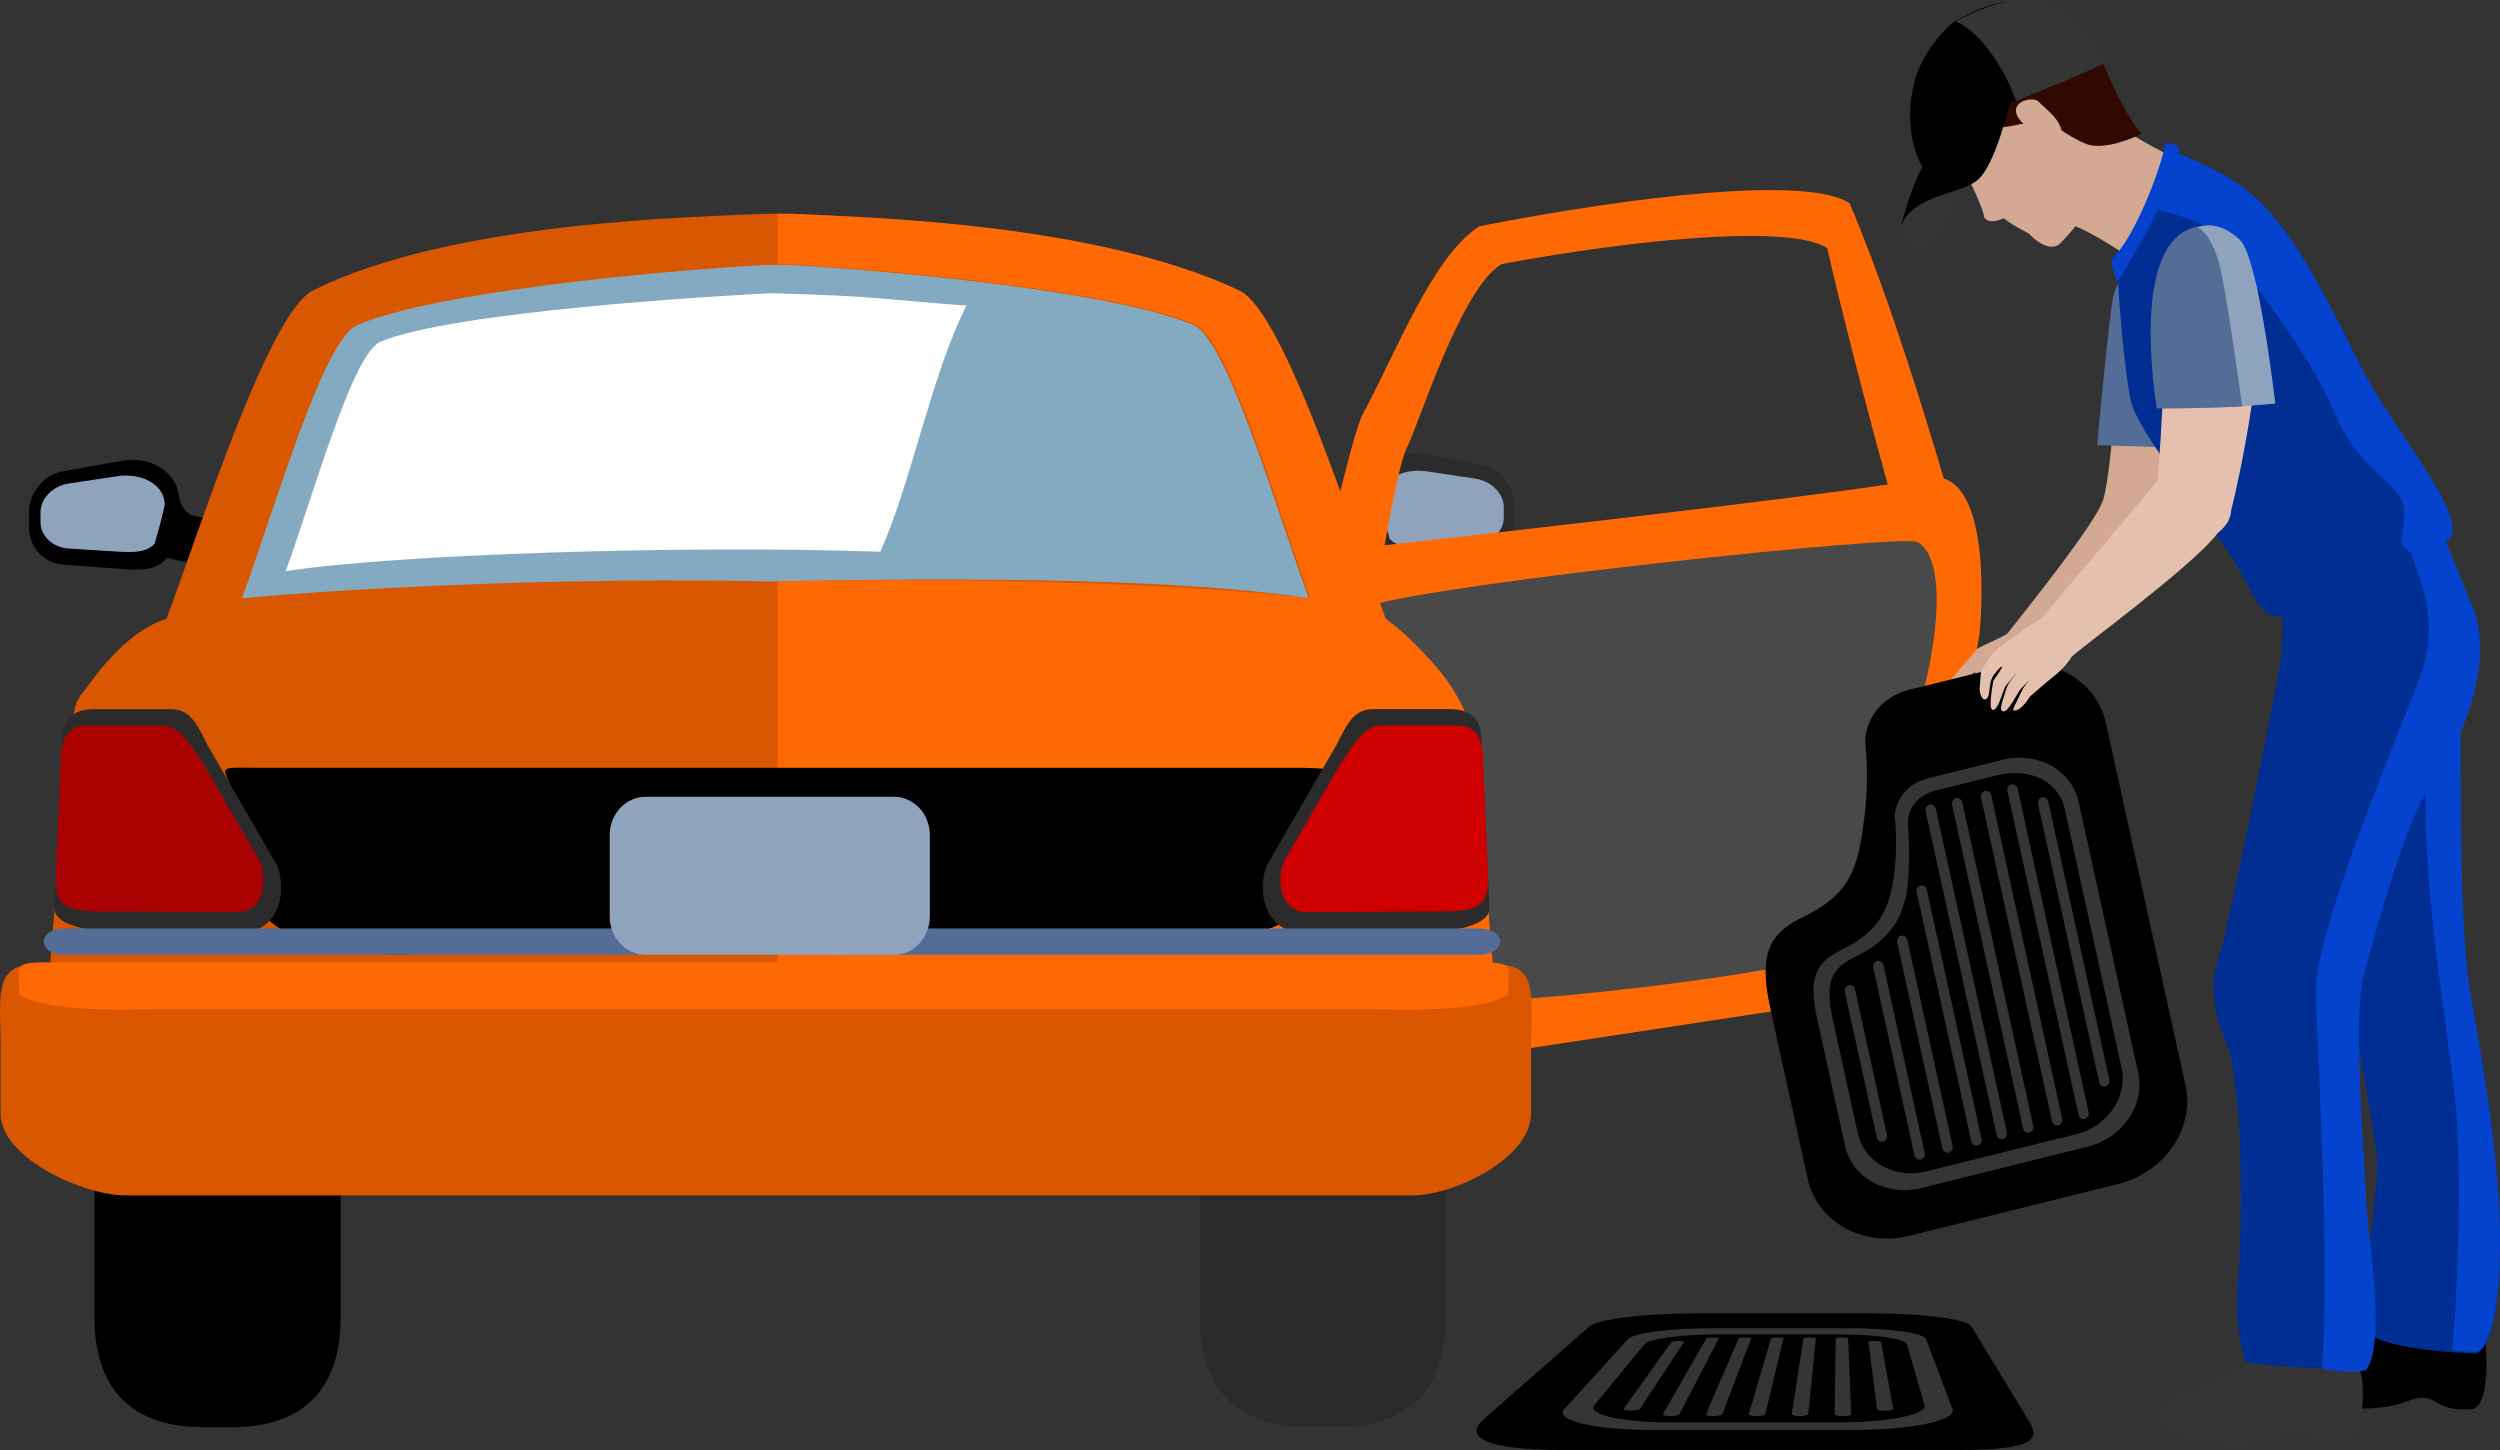 <svg width="300" height="174" viewBox="0 0 300 174" fill="none" xmlns="http://www.w3.org/2000/svg">
<rect x="0" y="0" width="300" height="174" fill="#333333" stroke="none"/>
<path d="M298.292 161.66C298.58 165.311 298.148 169.008 296.583 169.106C291.308 169.455 292.879 166.585 288.498 168.273C285.204 169.562 278.088 169.042 277.03 167.862C276.105 166.818 274.877 165.014 279.474 163.471C283.841 161.997 286.853 157.508 288.634 155.14C290.403 152.751 293.222 155.094 293.222 155.094L297.845 156.592L298.292 161.66Z" fill="black"/>
<path d="M295.211 81.734C295.211 90.245 294.955 110.918 296.456 119.441C297.961 127.959 300.295 140.816 299.97 151.257C299.598 163.235 296.816 162.414 296.816 162.414C296.816 162.414 284.853 162.08 283.85 159.416C282.861 156.757 285.697 142.405 285.198 138.681C284.694 134.954 283.198 124.841 281.189 118.455C279.183 112.073 295.211 81.734 295.211 81.734Z" fill="#002E93"/>
<path d="M299.969 151.067C300.295 140.623 297.96 127.766 296.456 119.245C295.121 111.656 295.332 94.132 295.231 84.701C294.951 84.573 294.315 84.377 293.614 84.634C293.049 85.752 292.363 87.118 291.608 88.665C289.611 100.863 293.629 122.183 294.626 132.06C295.58 141.548 294.758 157.302 294.257 162.083C295.758 162.193 296.813 162.224 296.813 162.224C296.813 162.224 299.595 163.042 299.969 151.067Z" fill="#0543CE"/>
<path d="M283.454 165.4C283.835 169.042 283.074 172.325 281.01 172.505C276.946 172.867 276.918 170.83 272.586 172.649C269.317 174.031 261.945 172.91 260.861 171.752C259.91 170.738 257.474 168.95 262.043 167.268C266.363 165.666 271.176 163.274 272.712 158.763C273.678 155.909 277.292 158.582 277.292 158.582L281.958 159.961L283.454 165.4Z" fill="#353535"/>
<path d="M273.793 78.506C272.796 84.888 267.248 111.696 266.585 113.711C265.709 116.369 264.775 119.564 267.084 124.884C267.839 126.629 268.02 128.675 268.525 132.935C269.02 137.19 269.02 149.838 268.525 154.102C268.017 158.356 269.427 163.483 269.427 163.483C269.427 163.483 281.656 165.035 282.578 163.676C284.867 160.313 284.192 148.295 284.002 145.067C283.062 129.297 281.183 125.907 282.186 122.179C283.186 118.455 288.697 97.696 291.703 93.972C294.703 90.245 299.329 79.905 296.707 73.216C294.09 66.524 292.429 62.978 292.429 62.978L274.168 70.022L273.793 78.506Z" fill="#002E93"/>
<path d="M284.028 164.251C286.31 160.888 284.195 148.298 284.005 145.07C283.065 129.3 282.659 120.678 283.665 116.951C284.665 113.227 288.835 97.699 291.841 93.975C294.842 90.248 299.465 79.908 296.848 73.219C294.228 66.527 292.568 62.981 292.568 62.981L288.533 64.536C290.057 68.481 292.792 73.826 290.691 80.371C289.288 84.765 277.627 111.49 277.897 119.245C278.131 126.029 279.595 152.503 278.618 164.248C280.921 164.698 283.702 164.729 284.028 164.251Z" fill="#0543CE"/>
<path d="M251.722 12.983C253.05 14.523 257.417 17.378 261.317 19.081C267.297 21.696 263.807 21.378 263.807 21.378L257.449 32.207C257.449 32.207 249.655 26.538 247.056 26.642C244.441 26.749 251.722 12.983 251.722 12.983Z" fill="#D3A994"/>
<path d="M238.095 26.051C237.962 24.881 236.501 22.177 236.308 21.421C236.291 21.399 236.274 21.375 236.256 21.366C234.42 20.395 232.103 18.11 231.472 14.723C231.426 14.487 232.259 14.027 232.44 13.488C232.233 7.583 243.061 -1.987 248.805 4.205C259.593 15.828 249.67 26.744 247.223 29.206C246.776 29.65 245.571 30.186 243.418 27.999C242.168 27.365 241.375 26.903 240.441 26.189C239.533 26.615 238.663 26.692 238.268 26.26C238.196 26.208 238.138 26.14 238.095 26.051Z" fill="#D3A994"/>
<path d="M243.485 1.127C241.605 1.1 239.475 -0.539 236.273 3.188C233.518 6.383 229.976 9.712 230.639 13.623C231.258 17.28 230.316 17.503 230.316 17.503C230.316 17.503 230.388 20.275 232.648 19.347C233.59 18.958 235.746 14.658 237.879 15.142C239.654 15.556 241.787 15.029 241.787 15.029C241.787 15.029 245.75 14.116 246.664 15.102C246.966 15.427 249.71 17.255 250.995 17.454C253.569 17.834 256.973 16.061 256.973 16.061C256.973 16.061 254.933 13.813 252.546 8.003C249.713 1.139 246.24 1.155 243.485 1.127Z" fill="#300901"/>
<path d="M242.781 14.833C240.254 12.321 243.952 11.424 244.646 12.208C245.427 13.078 248.027 14.768 247.266 16.729C246.531 18.68 242.781 14.833 242.781 14.833Z" fill="#D3A994"/>
<path d="M228.578 25.892C227.215 28.155 228.471 29.576 230.803 29.209C233.135 28.835 233.149 27.586 233.953 25.69C235.21 22.734 235.824 19.981 235.824 19.981L228.578 25.892Z" fill="#353535"/>
<path d="M252.526 7.47C251.073 8.404 241.176 12.346 241.176 12.346C241.176 12.346 239.47 19.788 237.325 21.592C235.181 23.402 229.569 23.249 228.056 27.27C229.474 22.039 230.69 20.027 230.69 20.027C230.69 20.027 228.047 15.893 229.829 9.467C230.598 6.692 233.328 3.084 235.094 2.282C236.855 1.473 240.769 -1.136 245.049 1.081C249.335 3.29 252.526 7.47 252.526 7.47Z" fill="black"/>
<path d="M246.346 0.806C250.635 3.02 252.58 7.51 252.58 7.51C251.358 8.297 244.193 11.203 241.931 12.113C240.619 8.361 237.7 3.835 234.72 2.588C234.87 2.493 235.017 2.389 235.149 2.325C236.916 1.528 242.061 -1.397 246.346 0.806Z" fill="#353535"/>
<path d="M177.538 55.707L170.497 54.455C167.018 53.836 163.827 55.845 163.628 59.021C163.47 59.581 163.19 60.323 162.251 60.96L158.389 61.857C157.247 62.127 156.509 63.367 156.749 64.604C156.991 65.866 158.873 67.621 160.006 67.355L165.545 66.071C166.825 67.621 168.231 67.597 170.499 67.434L177.541 66.92C179.921 66.751 181.679 64.733 181.679 62.408V60.647C181.679 58.332 179.921 56.121 177.538 55.707Z" fill="#2B2B2B"/>
<path d="M177.042 57.438L171.24 56.565C168.355 56.136 165.727 57.536 165.565 59.75C165.427 60.136 166.778 64.681 166.778 64.681C167.825 65.759 169.358 65.725 171.24 65.612L177.042 65.25C179.013 65.131 180.454 63.725 180.454 62.105V60.88C180.454 59.263 179.013 57.732 177.042 57.438Z" fill="#8FA4BC"/>
<path d="M177.555 27.141C171.926 30.666 167.467 42.464 163.516 49.729C162.204 52.148 157.78 71.893 157.78 71.893L235.109 63.887C235.109 63.887 228.362 39.352 221.957 24.406C217.058 21.065 196.456 23.46 177.555 27.141ZM228.186 64.09L165.525 69.097C165.525 69.097 167.678 55.79 168.845 53.664C170.104 51.395 175.22 34.663 180.172 31.689C196.848 28.602 214.919 26.924 219.266 29.775C222.897 45.563 228.186 64.09 228.186 64.09Z" fill="#FF6903"/>
<path d="M167.194 128.274L231.4 118.504C231.4 118.504 235.798 85.825 237.467 76.53C237.766 74.873 239.357 55.572 231.057 57.37C222.744 59.171 164.052 65.661 164.052 65.661L167.194 128.274Z" fill="#FF6903"/>
<path d="M164.326 72.699C172.701 69.995 228.183 64.09 230.051 65.033C233.379 66.714 233.083 76.15 229.713 86.882C226.338 97.617 230.391 107.583 226.338 112.18C222.298 116.78 170.727 121.766 172.079 119.849C176.638 113.38 164.326 72.699 164.326 72.699Z" fill="#494949"/>
<path d="M7.602 56.55L14.632 55.294C18.128 54.675 21.313 56.675 21.512 59.851C21.676 60.418 21.95 61.159 22.886 61.799L26.757 62.693C27.901 62.972 28.639 64.2 28.386 65.44C28.143 66.693 26.723 68.488 25.581 68.215L20.036 66.935C18.765 68.485 16.906 68.436 14.632 68.273L7.602 67.756C5.21 67.587 3.466 65.572 3.466 63.241V61.477C3.469 59.171 5.21 56.96 7.602 56.55Z" fill="black"/>
<path d="M8.28 58.016L14.081 57.143C16.966 56.712 19.595 58.108 19.753 60.322C19.898 60.708 18.543 65.257 18.543 65.257C17.497 66.335 15.963 66.301 14.081 66.191L8.28 65.829C6.305 65.71 4.861 64.304 4.861 62.684V61.453C4.861 59.842 6.305 58.301 8.28 58.016Z" fill="#8FA4BC"/>
<path d="M173.509 158.074C173.509 167.872 167.741 171.253 160.617 171.253H156.864C149.739 171.253 143.969 167.872 143.969 158.074V136.504C143.969 126.706 149.739 118.758 156.864 118.758H160.617C167.741 118.758 173.509 126.706 173.509 136.504V158.074Z" fill="#2B2B2B"/>
<path d="M40.877 158.074C40.877 167.872 35.107 171.253 27.985 171.253H24.229C17.11 171.253 11.337 167.872 11.337 158.074V136.504C11.337 126.706 17.11 118.758 24.229 118.758H27.985C35.107 118.758 40.877 126.706 40.877 136.504V158.074Z" fill="black"/>
<g opacity="0.7">
<path d="M25.005 75.838L162.127 79.415L147.866 36.299L93.076 27.831L39.104 36.081L25.005 75.838Z" fill="#A6DDFF"/>
</g>
<path d="M170.018 80.27C169.107 79.51 169.205 75.961 166.107 74.261C162.179 63.774 153.944 37.457 148.52 34.853C133.011 27.393 103.333 26.07 94.946 25.659H91.652C83.265 26.07 54.233 26.529 37.559 34.853C32.175 37.542 23.921 63.774 19.978 74.261C14.822 75.835 10.888 81.936 10.13 82.858C8.236 85.158 9.21 84.242 6.775 107.001C5.495 118.988 5.164 132.161 5.164 132.161C5.164 132.161 11.162 140.963 18.721 141.184H167.355C168.756 141.184 171.171 138.687 171.171 138.687C171.171 138.687 174.898 121.396 174.898 107.895C174.903 87.201 173.439 83.14 170.018 80.27ZM93.032 69.78C69.015 69.244 43.517 70.451 29.028 71.792C32.873 61.486 38.709 40.721 42.914 38.979C53.61 34.526 84.294 32.164 91.825 31.8H94.785C102.304 32.164 132.469 34.529 143.159 38.979C147.364 40.721 153.224 61.486 157.057 71.792C142.418 69.495 117.076 69.247 93.032 69.78Z" fill="#D85700"/>
<path d="M168.323 140.963C168.323 140.963 178.895 142.112 179.953 136.164C181.57 127.065 179.005 118.563 178.673 109.883C177.872 88.484 176.491 86.138 174.076 82.285C172.99 80.561 169.47 76.533 166.291 74.261C162.363 63.774 154.149 37.417 148.716 34.853C131.371 26.673 103.535 26.07 95.136 25.659H93.318V31.739H94.972C102.506 32.106 132.651 34.465 143.367 38.918C147.566 40.657 153.397 61.483 157.247 71.796C142.77 70.062 117.309 69.257 93.315 69.783V141.184H162.83C164.228 141.184 168.323 140.963 168.323 140.963Z" fill="#FF6903"/>
<path d="M183.726 133.612C183.726 139.039 174.382 143.446 169.54 143.446H14.983C10.136 143.446 0.08 139.042 0.08 133.612V125.616C0.08 120.173 -0.892 115.763 3.948 115.763H179.858C184.711 115.763 183.726 120.173 183.726 125.616V133.612Z" fill="#D85700"/>
<path d="M177.229 115.475H6.063C1.348 115.475 2.302 115.861 2.302 119.009V119.359C6.009 121.591 15.315 121.104 19.114 121.104H164.176C167.966 121.104 177.27 121.591 180.982 119.359V119.009C180.985 115.861 181.942 115.475 177.229 115.475Z" fill="#FF6903"/>
<path d="M92.508 35.184C86.325 35.49 54.443 37.349 45.664 41.006C42.22 42.437 37.426 60.096 34.273 68.546C47.137 66.512 82.267 65.385 105.624 66.209C109.299 58.173 111.766 44.92 115.977 36.666C105.573 35.935 106.308 35.576 92.508 35.184Z" fill="url(#paint0_linear_689_1945)"/>
<path d="M29.518 99.92C27.627 91.381 24.33 92.138 31.144 92.138H156.486C164.6 92.368 162.383 93.458 161.173 100.11L159.916 105.182C157.383 111.8 143.868 114.449 136.418 114.449L48.16 114.422C54.743 114.422 31.622 116.07 30.605 107.2L29.518 99.92Z" fill="black"/>
<path d="M6.521 108.924C6.521 113.197 22.661 111.819 26.022 111.923L29.244 111.987C33.129 111.607 34.547 107.589 33.302 103.941L24.964 89.522C23.748 87.167 22.97 85.094 20.488 85.094H11.392C8.933 85.094 7.487 86.074 7.487 88.913L6.521 108.924Z" fill="#2B2B2B"/>
<path d="M6.677 105.586C6.677 109.142 8.74 109.289 11.966 109.377L28.385 109.46C31.662 109.546 32.221 105.479 31.112 103.221L24.287 91.445C22.753 89.381 21.75 87.063 19.378 87.063H10.383C8.037 87.063 7.302 88.851 7.302 91.219L6.677 105.586Z" fill="#AA0202"/>
<path d="M178.748 108.924C178.748 113.197 162.611 111.819 159.247 111.923L156.022 111.987C152.143 111.607 150.722 107.589 151.958 103.941L160.302 89.522C161.527 87.167 162.299 85.094 164.784 85.094H173.883C176.333 85.094 177.785 86.074 177.785 88.913L178.748 108.924Z" fill="#2B2B2B"/>
<path d="M178.59 105.586C178.59 109.142 176.54 109.289 173.312 109.377L156.887 109.46C153.61 109.546 153.048 105.479 154.152 103.221L160.985 91.445C162.516 89.381 163.527 87.063 165.896 87.063H174.883C177.235 87.063 177.973 88.851 177.973 91.219L178.59 105.586Z" fill="#CE0000"/>
<path d="M79.117 112.995C79.117 113.871 78.103 114.578 76.846 114.578H7.539C6.282 114.578 5.256 113.871 5.256 112.995C5.256 112.128 6.279 111.414 7.539 111.414H76.846C78.103 111.414 79.117 112.128 79.117 112.995Z" fill="#546D96"/>
<path d="M180.022 112.995C180.022 113.871 178.924 114.578 177.552 114.578H101.981C100.604 114.578 99.5 113.871 99.5 112.995C99.5 112.128 100.606 111.414 101.981 111.414H177.552C178.924 111.414 180.022 112.128 180.022 112.995Z" fill="#546D96"/>
<path d="M111.582 109.978C111.582 112.517 109.645 114.578 107.253 114.578H77.497C75.111 114.578 73.163 112.517 73.163 109.978V100.202C73.163 97.666 75.111 95.605 77.497 95.605H107.253C109.645 95.605 111.582 97.666 111.582 100.202V109.978Z" fill="#8FA4BC"/>
<path d="M233.697 84.613C234.207 83.93 235.812 82.634 237.106 80.576C236.542 80.941 234.129 82.429 234.181 81.437C235.049 80.53 236.827 78.344 237.196 77.924C237.542 77.559 239.202 77.011 240.868 76.053C243.081 73.226 251.673 62.574 252.417 59.876C253.483 56.035 254.431 40.651 254.431 40.651L265.02 45.852C265.02 45.852 261.596 56.951 259.351 63.79C258.832 65.376 258.933 66.145 258.215 66.837C257.365 67.664 256.112 72.387 244.485 80.12C244.427 80.163 244.384 80.172 244.326 80.203C243.802 81.1 243.637 82.546 239.435 85.495C238.331 86.273 236.57 87.155 236.253 87.182C235.758 87.222 236.311 86.603 236.98 85.979C235.611 87.069 235.291 86.944 234.933 86.913C234.293 86.849 235.933 85.835 237.717 84.071C237.003 84.711 234.547 87.081 233.945 86.481C233.775 86.309 234.115 85.786 234.576 85.225C234.487 85.29 234.394 85.357 234.288 85.427C232.942 86.294 232.884 85.688 233.697 84.613Z" fill="#D3A994"/>
<path d="M253.644 35.395C253.151 37.016 251.658 53.425 251.658 53.425L260.665 53.707C260.665 53.707 257.829 35.65 256.16 33.87C254.492 32.085 253.644 35.395 253.644 35.395Z" fill="#546D96"/>
<path d="M254.298 31.521C255.166 28.912 256.526 27.417 257.529 25.785C259.449 22.658 261.187 18.318 261.187 18.318C271.251 22.459 274.024 25.261 283.005 43.429C287.296 52.115 297.957 63.75 293.055 65.195C281.134 68.711 277.237 74.537 273.283 74.013C271.868 73.826 270.828 72.423 270.277 71.293C266.478 63.398 257.546 53.588 255.803 48.504C255.16 46.614 253.788 33.044 254.298 31.521Z" fill="#002E93"/>
<path d="M259.752 17.182C259.971 18.287 256.463 28.333 253.37 31.126C253.514 32.789 254.085 33.837 254.085 33.837C254.085 33.837 261.034 22.915 261.487 18.015C261.585 17.068 259.752 17.182 259.752 17.182Z" fill="#0543CE"/>
<path d="M243.317 170.276C244.516 172.245 245.343 174 235.152 174H187.665C177.477 174 175.828 172.242 178.076 170.276L190.735 159.17C191.755 158.279 197.488 157.599 203.609 157.599H224.54C230.653 157.599 236.028 158.279 236.573 159.17L243.317 170.276Z" fill="black"/>
<path d="M234.302 169.088C234.812 170.429 229.517 171.593 222.444 171.593H198.251C191.179 171.593 186.501 170.429 187.72 169.088L195.358 160.696C196.038 159.955 200.479 159.382 205.324 159.382H221.874C226.716 159.382 230.849 159.955 231.131 160.696L234.302 169.088Z" fill="#353535"/>
<path d="M230.938 168.61C231.258 169.724 226.716 170.686 220.767 170.686H200.41C194.458 170.686 190.423 169.724 191.34 168.61L197.335 161.317C197.88 160.647 201.782 160.126 206.065 160.126H220.724C225.012 160.126 228.638 160.644 228.831 161.317L230.938 168.61Z" fill="black"/>
<path d="M227.188 169.066C227.217 169.189 226.788 169.287 226.252 169.287C225.71 169.287 225.26 169.189 225.24 169.066L224.22 161.048C224.208 160.975 224.543 160.916 224.96 160.916C225.378 160.916 225.721 160.975 225.736 161.048L227.188 169.066Z" fill="#353535"/>
<path d="M222.15 169.697C222.156 169.819 221.712 169.927 221.165 169.927C220.614 169.927 220.162 169.823 220.162 169.697L220.28 160.628C220.28 160.555 220.617 160.5 221.029 160.5C221.438 160.5 221.773 160.558 221.773 160.628L222.15 169.697Z" fill="#353535"/>
<path d="M216.994 169.697C216.977 169.819 216.527 169.927 215.974 169.927C215.423 169.927 214.994 169.823 215.014 169.697L216.403 160.628C216.412 160.555 216.752 160.5 217.164 160.5C217.576 160.5 217.899 160.558 217.899 160.628L216.994 169.697Z" fill="#353535"/>
<path d="M211.838 169.697C211.809 169.819 211.339 169.927 210.792 169.927C210.238 169.927 209.818 169.823 209.855 169.697L212.515 160.628C212.538 160.555 212.893 160.5 213.302 160.5C213.714 160.5 214.028 160.558 214.011 160.628L211.838 169.697Z" fill="#353535"/>
<path d="M206.688 169.697C206.636 169.819 206.151 169.927 205.601 169.927C205.05 169.927 204.65 169.823 204.707 169.697L208.636 160.628C208.67 160.555 209.025 160.5 209.434 160.5C209.843 160.5 210.152 160.558 210.129 160.628L206.688 169.697Z" fill="#353535"/>
<path d="M201.537 169.697C201.468 169.819 200.97 169.927 200.416 169.927C199.866 169.927 199.477 169.823 199.549 169.697L204.751 160.628C204.791 160.555 205.16 160.5 205.567 160.5C205.979 160.5 206.281 160.558 206.247 160.628L201.537 169.697Z" fill="#353535"/>
<path d="M196.79 169.066C196.712 169.189 196.205 169.287 195.663 169.287C195.124 169.287 194.753 169.189 194.842 169.066L200.566 161.048C200.618 160.975 200.998 160.916 201.413 160.916C201.834 160.916 202.131 160.975 202.079 161.048L196.79 169.066Z" fill="#353535"/>
<path d="M240.51 79.948L230.005 82.552C224.514 83.562 223.719 87.853 223.84 89.121C224.119 91.948 224.113 95.191 223.701 98.306C222.946 103.954 222.249 107.197 216.438 109.999C212.619 111.901 210.89 113.972 212.441 121.025L216.934 141.49C218.067 146.635 223.525 149.683 229.134 148.292L254.151 142.09C259.76 140.703 263.386 135.398 262.259 130.253L252.707 86.757C251.581 81.605 246.116 78.558 240.51 79.948Z" fill="black"/>
<path d="M240.337 91.173L231.996 93.24C227.892 94 227.301 97.207 227.391 98.153C227.598 100.266 227.592 102.686 227.284 105.01C226.728 109.231 225.37 111.858 221.035 113.956C218.179 115.374 216.888 116.918 218.047 122.192L221.401 137.478C222.249 141.324 226.327 143.6 230.515 142.568L250.531 137.6C254.716 136.562 257.428 132.602 256.587 128.755L249.445 96.26C248.609 92.413 244.525 90.135 240.337 91.173Z" fill="#353535"/>
<path d="M239.691 93.029L232.812 94.729C229.123 95.409 228.869 98.224 228.95 99.075C229.134 100.977 229.14 104.542 228.866 106.631C228.359 110.425 226.509 112.949 222.606 114.833C220.035 116.116 218.874 117.5 219.917 122.244L222.937 135.996C223.698 139.456 227.367 141.505 231.134 140.571L249.145 136.106C252.912 135.172 255.347 131.61 254.589 128.146L247.779 97.109C247.018 93.654 243.453 92.092 239.691 93.029Z" fill="black"/>
<path d="M253.12 129.57C253.197 129.928 252.99 130.283 252.656 130.369C252.321 130.455 251.981 130.234 251.901 129.873L244.565 96.475C244.488 96.113 244.701 95.758 245.035 95.675C245.369 95.593 245.707 95.813 245.79 96.171L253.12 129.57Z" fill="#353535"/>
<path d="M250.635 133.462C250.716 133.824 250.502 134.176 250.168 134.262C249.831 134.341 249.496 134.124 249.419 133.766L240.89 94.931C240.813 94.57 241.02 94.214 241.352 94.132C241.692 94.049 242.026 94.269 242.11 94.628L250.635 133.462Z" fill="#353535"/>
<path d="M247.467 134.25C247.545 134.608 247.335 134.963 247.001 135.049C246.663 135.132 246.326 134.911 246.245 134.55L237.72 95.712C237.642 95.354 237.85 94.999 238.19 94.913C238.518 94.83 238.856 95.054 238.942 95.412L247.467 134.25Z" fill="#353535"/>
<path d="M243.992 135.11C244.075 135.469 243.862 135.827 243.531 135.91C243.193 135.995 242.856 135.775 242.778 135.413L234.247 96.576C234.169 96.214 234.377 95.859 234.714 95.776C235.051 95.697 235.386 95.914 235.469 96.272L243.992 135.11Z" fill="#353535"/>
<path d="M240.827 135.894C240.902 136.256 240.697 136.614 240.36 136.697C240.02 136.776 239.691 136.559 239.605 136.2L231.08 97.359C230.999 97.001 231.212 96.643 231.546 96.563C231.881 96.478 232.215 96.701 232.299 97.059L240.827 135.894Z" fill="#353535"/>
<path d="M237.78 136.654C237.855 137.009 237.648 137.367 237.316 137.45C236.979 137.533 236.642 137.309 236.561 136.951L229.984 106.998C229.909 106.64 230.134 106.349 230.465 106.266C230.803 106.183 231.126 106.336 231.203 106.698L237.78 136.654Z" fill="#353535"/>
<path d="M234.31 137.508C234.385 137.87 234.178 138.225 233.843 138.311C233.506 138.397 233.169 138.176 233.088 137.815L227.658 113.09C227.583 112.731 227.791 112.373 228.125 112.287C228.465 112.205 228.797 112.428 228.878 112.783L234.31 137.508Z" fill="#353535"/>
<path d="M230.962 138.342C231.037 138.703 230.829 139.058 230.492 139.144C230.158 139.227 229.815 139.006 229.737 138.645L224.791 116.122C224.713 115.763 224.926 115.408 225.261 115.319C225.598 115.24 225.932 115.46 226.013 115.819L230.962 138.342Z" fill="#353535"/>
<path d="M226.439 136.188C226.517 136.547 226.309 136.905 225.969 136.985C225.635 137.067 225.298 136.85 225.217 136.491L221.378 119.01C221.306 118.654 221.514 118.299 221.851 118.213C222.188 118.128 222.522 118.351 222.6 118.71L226.439 136.188Z" fill="#353535"/>
<path d="M283.028 43.432C274.047 25.264 271.251 22.459 261.187 18.321C261.187 18.321 259.636 22.382 258.478 24.863C259.982 25.76 263.366 25.926 265.187 27.684C267.13 29.558 276.837 41.564 280.016 49.257C283.192 56.951 288.423 57.986 288.49 61.263C288.553 64.54 287.429 64.828 289.017 66.142C289.129 66.234 289.317 66.32 289.547 66.399C290.645 65.983 291.81 65.578 293.081 65.202C297.981 63.753 287.322 52.121 283.028 43.432Z" fill="#0543CE"/>
<path d="M270.989 35.558C270.104 27.117 259.867 33.68 259.867 33.68C260.017 38.764 259.409 52.562 258.893 57.701L245.104 74.071C245.104 74.071 240.199 77.366 239.444 78.083C238.841 78.662 238.003 80.046 237.72 80.649C237.72 80.649 237.568 82.3 237.556 82.628C237.533 83.296 238 84.438 238.513 83.709C238.81 83.286 238.683 82.037 239.043 81.388C239.121 80.999 240.107 79.982 240.271 79.841C240.565 79.807 239.207 81.669 239.207 81.669C239.207 81.669 238.818 83.632 238.882 84.628C238.928 85.378 239.326 85.43 239.804 84.521C239.937 84.288 240.502 82.637 240.6 82.444C240.726 82.196 241.888 80.931 241.989 80.72C241.822 81.118 241.012 81.795 240.764 82.656C240.369 84.028 239.738 85.36 240.432 85.363C241.069 85.363 241.98 83.296 242.453 82.723C242.678 82.447 243.332 81.85 243.534 81.565C243.381 81.832 242.819 82.392 242.519 83.112C242.113 84.073 241.378 85.219 241.623 85.256C242.545 85.397 243.577 83.602 243.577 83.602C243.577 83.602 244.727 82.597 245.606 81.847C246.468 81.109 247.672 80.337 248.615 78.803C248.912 78.316 263.04 68.01 266.043 64.071C266.32 63.704 267.623 62.999 267.744 61.22C268.755 57.339 271.762 42.939 270.989 35.558Z" fill="#E5C0AE"/>
<path d="M268.801 28.804C271.035 30.933 273.038 48.43 273.038 48.43C273.038 48.43 263.386 49.349 261.852 48.782C260.311 48.21 260.008 29.371 260.924 28.804C261.838 28.238 264.962 25.145 268.801 28.804Z" fill="#8FA4BC"/>
<path d="M263.438 27.258C255.696 29.086 258.541 47.239 258.806 48.993C260.472 49.134 269.07 48.782 269.07 48.782C269.07 48.782 267.052 33.98 266.222 31.337C264.896 27.117 263.438 27.258 263.438 27.258Z" fill="#546D96"/>
<defs>
<linearGradient id="paint0_linear_689_1945" x1="98.316" y1="40.279" x2="33.717" y2="73.888" gradientUnits="userSpaceOnUse">
<stop stop-color="white"/>
<stop offset="0.67" stop-color="white"/>
</linearGradient>
</defs>
</svg>
